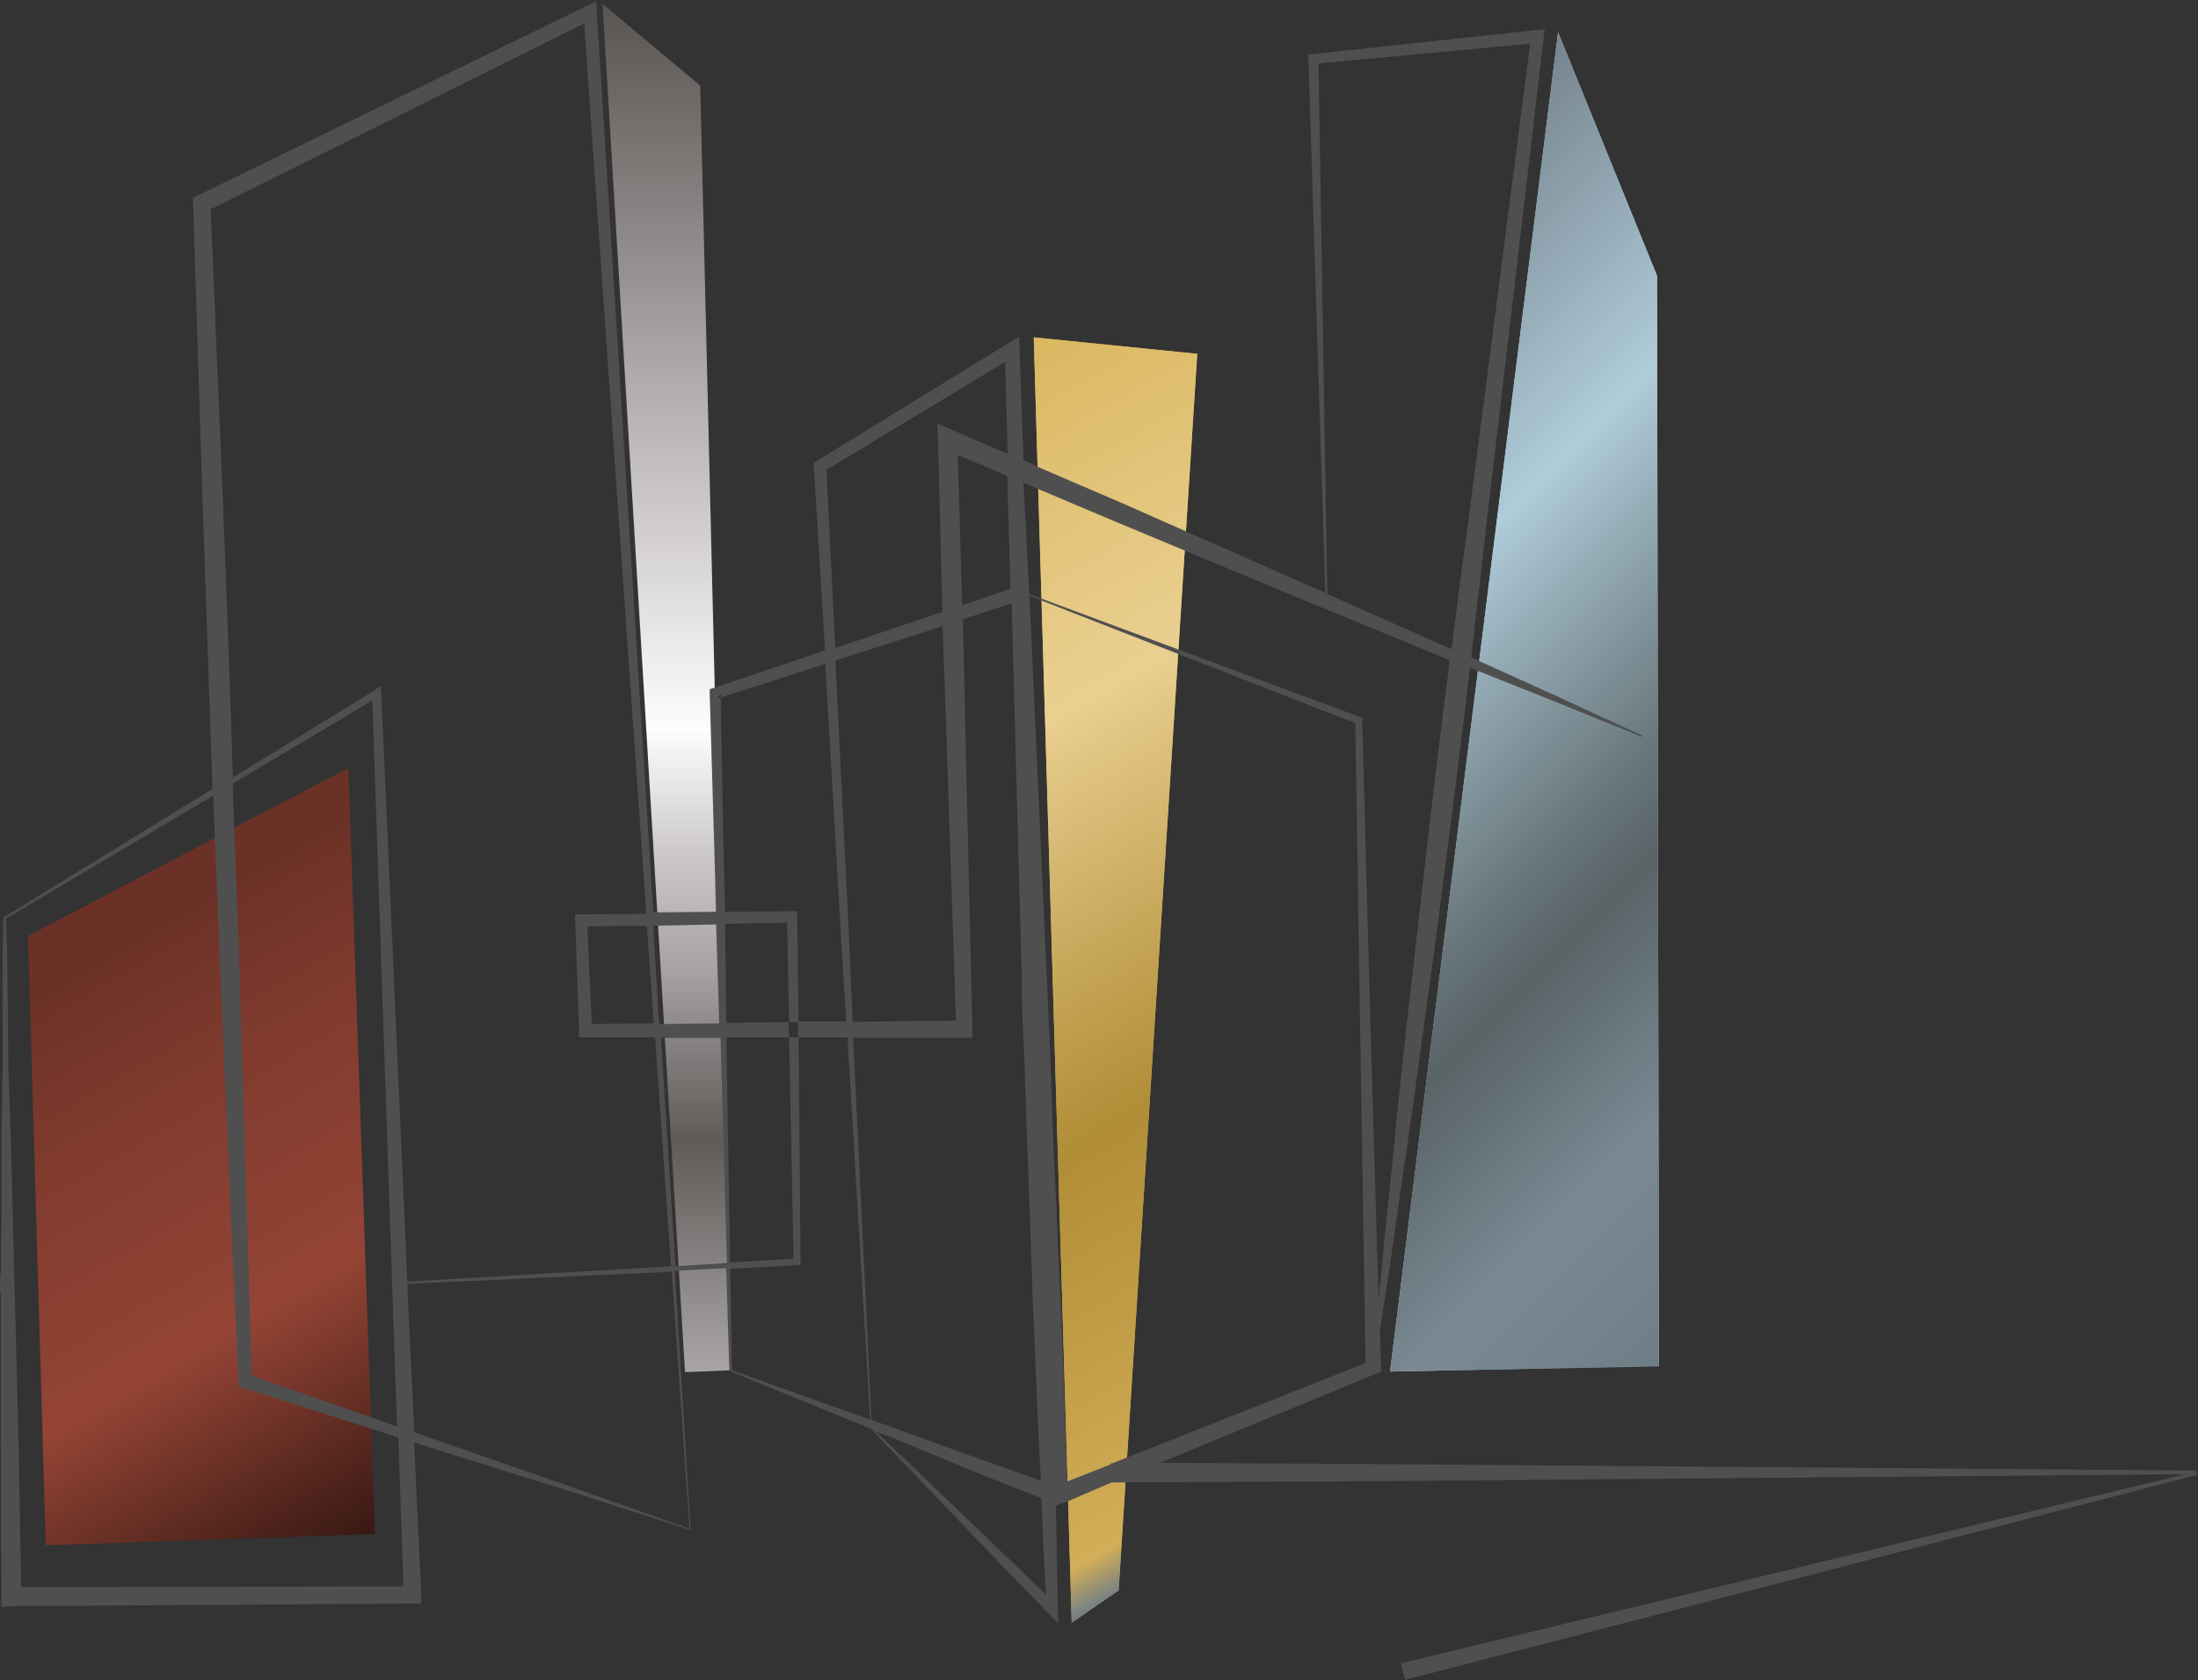 <svg version="1.2" xmlns="http://www.w3.org/2000/svg" viewBox="0 0 1546 1182" width="1546" height="1182"><rect x="0" y="0" width="1546" height="1182" fill="#333333" stroke="none"/><defs><linearGradient id="P" gradientUnits="userSpaceOnUse"/><linearGradient id="g1" x2="1" href="#P" gradientTransform="matrix(243.04,420.962,-396.213,228.751,41.598,645.815)"><stop offset=".08" stop-color="#6b3126"/><stop offset=".3" stop-color="#803b2e"/><stop offset=".64" stop-color="#944435"/><stop offset=".99" stop-color="#3a1a14"/><stop offset="1" stop-color="#381913"/></linearGradient><linearGradient id="g2" x2="1" href="#P" gradientTransform="matrix(504.239,504.239,-529.638,529.638,831.142,288.01)"><stop stop-color="#75838d"/><stop offset=".3" stop-color="#afccd9"/><stop offset=".4" stop-color="#93aab4"/><stop offset=".56" stop-color="#69777c"/><stop offset=".64" stop-color="#586366"/><stop offset=".83" stop-color="#7a8a94"/><stop offset="1" stop-color="#6f7d87"/></linearGradient><linearGradient id="g3" x2="1" href="#P" gradientTransform="matrix(397.803,689.017,-452.267,261.115,582.242,321.225)"><stop stop-color="#dab760"/><stop offset=".3" stop-color="#ead091"/><stop offset=".34" stop-color="#e2c684"/><stop offset=".55" stop-color="#be9d4c"/><stop offset=".64" stop-color="#b08d36"/><stop offset=".96" stop-color="#d1ae57"/><stop offset="1" stop-color="#6f7d87"/></linearGradient><linearGradient id="g4" x2="1" href="#P" gradientTransform="matrix(0,962.197,-90.5,0,469.174,2.908)"><stop stop-color="#585450"/><stop offset=".3" stop-color="#b8b2b4"/><stop offset=".34" stop-color="#c4bfc1"/><stop offset=".53" stop-color="#fdfdfd"/><stop offset=".62" stop-color="#cdc9ca"/><stop offset=".71" stop-color="#a59fa1"/><stop offset=".77" stop-color="#817c7b"/><stop offset=".83" stop-color="#605b58"/><stop offset=".95" stop-color="#959090"/><stop offset="1" stop-color="#aaa4a6"/></linearGradient></defs><style>.a{fill:url(#g1)}.b{fill:#b2cfdc}.c{fill:url(#g2)}.d{fill:#cba851}.e{fill:url(#g3)}.f{fill:url(#g4)}.g{fill:#4f4f4f}</style><path class="a" d="m19.7 658.4l225.3-118.2 18.7 538.8-231.5 8z"/><path class="b" d="m1165.5 194l-69.6-171.3-118.2 942.1 189.1-4z"/><path class="c" d="m977.7 964.8l189.1-3.6-1.3-767.2-69.6-171.3z"/><path class="d" d="m842.1 248.9l-115-11.6 26.7 904.1 33-22.7z"/><path class="e" d="m753.8 1141.4l33-22.7 55.3-869.8-115-11.6z"/><path class="f" d="m423.8 2.7l68.7 57.5 21.8 903.7-32.5 1.3z"/><path fill-rule="evenodd" class="g" d="m0.1 896.5l0.5-0.9 0.4-40.5v-53.6l0.9-53v-76.8l0.5-26.3 147.1-90.5-1.8-49.5-1.7-51.3-3.6-104-6.7-210.9 283.6-138.3 0.5 7.6 39.7 633.3 44.1-0.4-0.9-34.3-3.5-119.1v-3.2l2.6-0.8 78.5-26.4-8-132 144.5-88.8 3.1 87q5.4 2.3 10.7 4.9l61.1 26.3 121.3 53.6 19.2 8.4-12-378.6 166.3-17.9-28.1 239.1-13.8 116.9c-3.1 28.9-6.7 57.5-9.8 86l60.2 27.2 29.9 13.9 30.3 13.8-0.4 0.9-61.6-25-59.3-23.6c-0.9 7.6-1.8 15.6-2.7 23.6q-7.1 58-14.7 116.4l-7.6 58.5-8 57.9-8 58.5-8.5 58c-2.7 19.6-5.4 39.2-8.5 58.4-1.8 11.6-3.5 23.6-5.3 35.2l0.9 28.6-155.7 64.2 153.4 0.9 575.3 4.5v0.9h0.5l0.4 2.2-557 144.1-3.1-11.6 551.7-133-567.8 4.9-187.3 0.9-32.5 13.9-4.5 1.3-2.2 1.3c0.4 24.1 0.9 47.8 1.3 71.9l0.5 10.7-7.6-7.6-31.7-32.6-62.4-65.1-30.4-31.7-42.8-17.4-56.6-23.2-2.2-72.2-36.2 1.8 11.2 182.4-77.6-25-78.5-24.5-38.4-12.1 5 106.6v6.7h-6.3l-281.9 1.8-7.1 0.5v-7.2l-0.4-107.5q0-53.1 0-106.1l-0.5-0.9m969.6 6.2q0.4-7.1 1.3-13.8 2.7-29.4 5.8-58.4l3.1-29.5 2.7-29 6.3-58.4 13.3-116.9q6.7-58.4 13.9-116.8c1.3-8.9 2.6-18.3 3.5-27.7l-49.9-20.5-61.6-25.4-122.2-50.9-61.1-25.8c-1.7-0.9-3.5-1.4-4.9-2.3l4 77.2v1.3l234.2 87 6.2 229.3zm62-539.7l15.2-116.9 29.4-227.5-148.9 13.9 6.2 373.3 40.1 17.8 47.3 21c3.6-27.2 6.7-54.4 10.7-81.6zm-450.4-44.6l6.2 125.3 75.4-25.4-0.5-17.4-2.6-103.9-0.5-11.2 10.3 4.5q19.6 8.4 39.2 16.9l-1.8-64.7zm-74.4 157.5l-2.7 3.6 2.7-0.9 2.2 115.5 0.9 35.2 47.3-0.4h3.5v3.6l0.9 74h33.5l-3.2-51.7-11.5-199.9-73.6 23.7zm54.8 241.7v-0.4h-0.4v-10.3h-6.3l-1.3-70-43.7 0.9 0.9 69.6 43.7-0.5 0.4 10.7h-44.1l2.7 158.4 44.6-2.7-3.2-155.7zm0 0l1.4 160.1-49.5 2.7 1.3 71.4 97.2 34.8-16-269zm-102.2-78.5l4.1 69.2 42.3-0.5-2.2-69.6zm-48.6-634.7l-262.7 130.7 8.5 203 4 103.9 1.8 51.7 1.3 41.1 99.5-61.2 4.4-3.5 0.5 5.8 18.3 413.5 185.5-10.8-11.2-161h-53.5v-4.4l-2.7-77.6v-4.5h4.5l45.5-0.4zm44.1 634.7l-41.9 0.4 3.1 68.7 43.7-0.4zm-179.2 250.6l-13.9-409-98.1 58.4v5.8l4 103.5 3.2 103.5 3.1 103.9 3.1 99.9 73.6 25.5 28.5 10.2-3.5-99.9zm-271.6-255.6l0.9 26.8 0.8 77.2 1.8 53.9 2.7 106.6q1.3 53.6 2.7 106.2l1.8 99.5 268.9-0.5-3.6-104.8-29.4-9.4-79.4-25.4-3.6-0.9v-3.6l-4.9-103.4-4.4-103.5-4.5-103.9-4-101.3zm287.2 361.3l37 12.9 78.1 27.2 78.5 27.7-12.5-180.7-186 8.5zm219.9-119.1l-4.5-158.3h-41.9l10.2 160.6zm134.7 147.1l65.1 62.5 24.6 23.6c0 3.6 0 0 0 0-1.4-22.3-2.3-45-3.2-67.8q-24-9.3-48.6-19.1l-57-23.7-10.8-4zm33.1-518.7l4.9 207.4v5.8h-83.9l12.9 268.9 17.9 6.3 57.5 20.9q21.9 7.6 43.7 15.6c-2.2-43.7-4-87.4-5.8-131.1q-1.8-55.3-4-111.1l-1.8-54.8c-0.9-18.7-1.8-37-1.8-55.8l-7.1-264.5-34.3 11.2zm-16.1-76.3l-75.4 24.1 9.9 201.2 2.2 53 72.7-0.9-6.7-201.1zm10.7-120.4l2.7 92.7 0.4 13 33.9-11.6-2.2-79.4q-17.4-7.6-34.8-14.7zm286.8 638.7l-3.6-223.9-3.6-226.2-229.2-89.6 14.3 315.3q1.3 36.1 2.6 72.3l0.5 9.3c1.3 25.9 2.2 52.2 3.5 78.5 1.4 26.4 2.3 52.2 3.2 78.6l1.3 39.2 0.9 29.9 30.8-12.1v-0.8h1.3zm-399.1-240h-0.5z"/></svg>